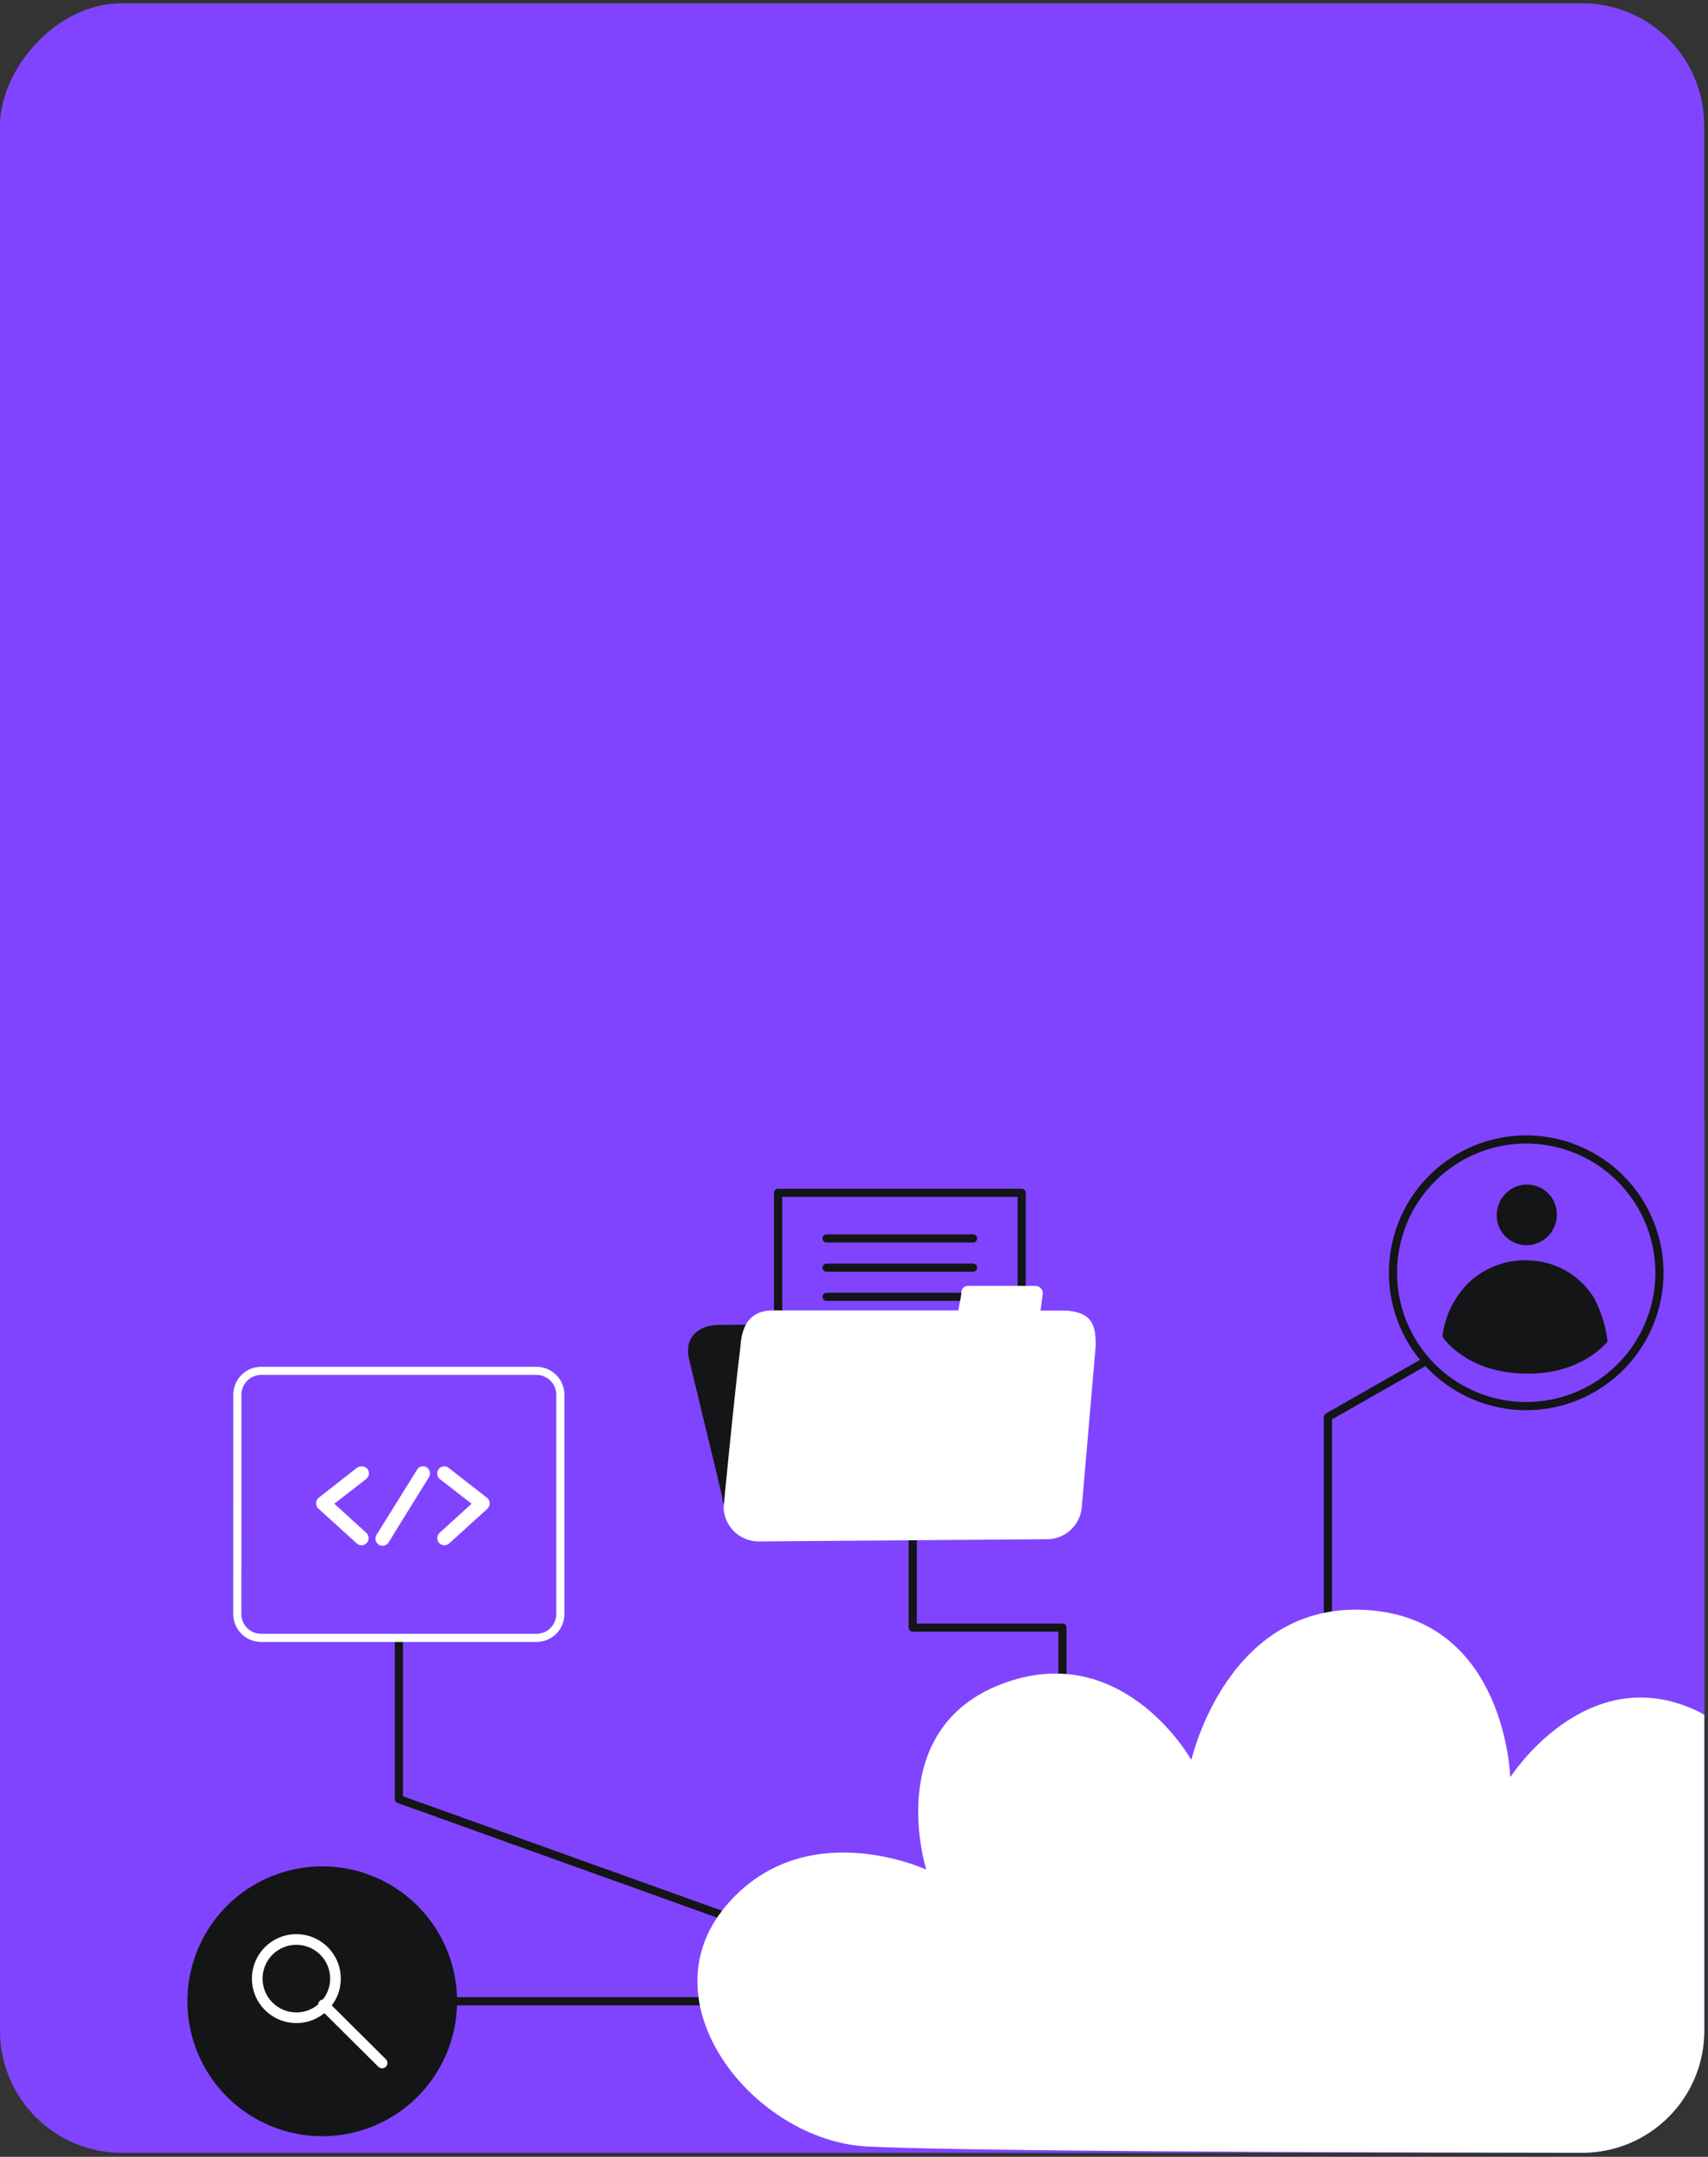 <?xml version="1.0" encoding="UTF-8"?> <svg xmlns="http://www.w3.org/2000/svg" width="420" height="530" viewBox="0 0 420 530" fill="none"><rect x="0" y="0" width="420" height="530" fill="#333333" stroke="none"/><rect width="419.066" height="528.211" rx="30" transform="matrix(-1 0 0 1 419.066 0.81)" fill="#8044FF"></rect><g clip-path="url(#clip0_81_4226)"><path d="M46.087 275H419.087V499C419.087 515.569 405.656 529 389.087 529H46.087V275Z" fill="#8044FF"></path><path d="M350.587 334.5L326.533 348.211V421.179" stroke="#141516" stroke-width="2" stroke-linecap="round" stroke-linejoin="round"></path><path d="M395.307 329.615C394.858 325.86 393.716 322.221 391.939 318.882C390.364 316.341 388.221 314.2 385.679 312.627C383.137 311.053 380.265 310.09 377.288 309.814C374.361 309.475 371.395 309.785 368.6 310.72C365.805 311.656 363.251 313.194 361.117 315.226C357.573 318.755 355.313 323.368 354.695 328.331C354.695 328.75 360.527 337.033 374.182 337.505C388.925 338.173 395.307 329.615 395.307 329.615Z" fill="#141516"></path><path d="M368.206 300.169C367.795 298.236 368.159 296.219 369.22 294.552C370.282 292.885 371.955 291.702 373.881 291.257C374.829 291.044 375.811 291.021 376.769 291.19C377.726 291.359 378.641 291.716 379.459 292.242C380.277 292.768 380.983 293.45 381.535 294.251C382.087 295.052 382.474 295.954 382.674 296.905C383.085 298.837 382.721 300.852 381.659 302.517C380.598 304.181 378.924 305.362 377 305.804C376.052 306.019 375.071 306.044 374.113 305.877C373.156 305.709 372.241 305.353 371.423 304.828C370.604 304.304 369.898 303.622 369.346 302.822C368.794 302.022 368.407 301.12 368.206 300.169Z" fill="#141516"></path><path d="M342.534 312.762C342.534 306.283 344.455 299.948 348.055 294.561C351.655 289.173 356.772 284.974 362.759 282.494C368.745 280.014 375.333 279.365 381.688 280.63C388.043 281.894 393.881 285.014 398.463 289.596C403.045 294.178 406.165 300.015 407.429 306.371C408.693 312.726 408.044 319.313 405.565 325.3C403.085 331.286 398.886 336.403 393.498 340.003C388.11 343.603 381.776 345.525 375.296 345.525C366.607 345.525 358.274 342.073 352.13 335.929C345.986 329.785 342.534 321.451 342.534 312.762Z" stroke="#141516" stroke-width="2" stroke-linecap="round" stroke-linejoin="round"></path><path d="M224.445 369.664V399.95H261.257V439.54" stroke="#141516" stroke-width="2" stroke-linecap="round" stroke-linejoin="round"></path><path d="M251.979 324.884C259.842 324.884 259.632 331.804 259.842 333.704C261.349 344.607 263.852 368.406 263.852 368.406C263.852 372.534 259.92 375.941 255.071 375.994L187.437 376.937C182.536 376.937 177.647 371.931 177.595 367.764L169.457 334.071C168.146 328.632 171.75 325.631 176.665 325.579C176.665 325.579 248.637 324.858 251.979 324.884Z" fill="#141516"></path><path d="M191.342 293.105H251.232V350.911H191.342V293.105Z" stroke="#141516" stroke-width="2" stroke-linecap="round" stroke-linejoin="round"></path><path d="M203.255 304.323H239.28" stroke="#141516" stroke-width="2" stroke-linecap="round" stroke-linejoin="round"></path><path d="M203.255 311.504H239.28" stroke="#141516" stroke-width="2" stroke-linecap="round" stroke-linejoin="round"></path><path d="M203.255 318.673H239.28" stroke="#141516" stroke-width="2" stroke-linecap="round" stroke-linejoin="round"></path><path d="M265.909 322.84C269.094 324.151 269.461 327.243 269.434 330.703L266.04 370.018C265.935 372.299 264.929 374.444 263.244 375.985C261.559 377.525 259.331 378.334 257.05 378.235L186.703 378.772C184.425 378.818 182.222 377.957 180.578 376.38C178.934 374.802 177.984 372.636 177.936 370.359C177.936 370.359 180.452 343.939 181.972 331.83C182.234 329.72 182.051 322.08 189.901 322.014H235.689C235.873 320.324 236.109 319.878 236.371 318.017C236.371 317.572 236.371 315.986 238.179 315.973C238.939 315.973 254.429 315.973 254.429 315.973C254.928 315.941 255.419 316.107 255.795 316.437C256.171 316.766 256.401 317.231 256.434 317.729L255.871 322.041H261.978C263.324 322.082 264.654 322.353 265.909 322.84Z" fill="white"></path><path d="M98.087 402.479V442.095L203.255 479.811" stroke="#141516" stroke-width="2" stroke-linecap="round" stroke-linejoin="round"></path><path d="M58.366 342.733C58.365 341.963 58.515 341.2 58.809 340.488C59.102 339.775 59.533 339.128 60.078 338.583C60.622 338.037 61.268 337.605 61.98 337.31C62.691 337.014 63.454 336.862 64.224 336.862H131.924C132.695 336.862 133.459 337.014 134.171 337.309C134.883 337.604 135.531 338.037 136.076 338.582C136.621 339.127 137.053 339.774 137.348 340.487C137.644 341.199 137.795 341.962 137.795 342.733V396.608C137.792 398.164 137.172 399.655 136.072 400.755C134.972 401.856 133.48 402.475 131.924 402.479H64.224C63.453 402.479 62.69 402.327 61.977 402.032C61.265 401.737 60.618 401.304 60.073 400.759C59.528 400.214 59.095 399.567 58.8 398.855C58.505 398.142 58.353 397.379 58.353 396.608L58.366 342.733Z" stroke="white" stroke-width="2" stroke-linecap="round" stroke-linejoin="round"></path><path d="M89.055 360.336C88.587 360.282 88.116 360.414 87.744 360.703L78.348 368.055C78.152 368.221 77.994 368.428 77.886 368.661C77.778 368.894 77.722 369.148 77.722 369.405C77.722 369.662 77.778 369.916 77.886 370.149C77.994 370.382 78.152 370.589 78.348 370.755L87.731 379.273C87.903 379.426 88.104 379.544 88.321 379.62C88.539 379.695 88.769 379.727 88.999 379.714C89.229 379.701 89.454 379.642 89.662 379.542C89.869 379.441 90.055 379.301 90.208 379.129C90.361 378.957 90.479 378.756 90.555 378.539C90.63 378.321 90.662 378.091 90.649 377.861C90.635 377.631 90.577 377.405 90.476 377.198C90.376 376.991 90.236 376.805 90.064 376.652L82.201 369.51L90.064 363.429C90.426 363.136 90.659 362.713 90.713 362.25C90.767 361.787 90.637 361.321 90.352 360.952C90.188 360.768 89.988 360.619 89.766 360.513C89.543 360.407 89.301 360.347 89.055 360.336Z" fill="white"></path><path d="M109.04 360.336C108.583 360.401 108.167 360.635 107.874 360.991C107.59 361.362 107.462 361.828 107.519 362.291C107.575 362.755 107.811 363.177 108.175 363.468L115.972 369.51L108.109 376.652C107.937 376.805 107.797 376.991 107.697 377.198C107.596 377.405 107.538 377.63 107.524 377.86C107.511 378.09 107.543 378.321 107.619 378.538C107.694 378.756 107.812 378.957 107.965 379.129C108.118 379.301 108.304 379.441 108.511 379.541C108.719 379.642 108.944 379.7 109.174 379.714C109.404 379.727 109.634 379.695 109.852 379.619C110.069 379.544 110.27 379.426 110.442 379.273L119.838 370.755C120.028 370.582 120.177 370.37 120.277 370.134C120.377 369.898 120.425 369.643 120.418 369.387C120.41 369.131 120.348 368.879 120.234 368.649C120.121 368.419 119.959 368.217 119.76 368.055L110.324 360.703C110.146 360.558 109.941 360.451 109.72 360.388C109.499 360.324 109.268 360.307 109.04 360.336Z" fill="white"></path><path d="M103.653 360.336C103.201 360.451 102.811 360.738 102.566 361.136L92.658 377.045C92.515 377.241 92.413 377.465 92.36 377.703C92.308 377.94 92.305 378.186 92.352 378.424C92.399 378.663 92.496 378.889 92.635 379.088C92.774 379.288 92.953 379.456 93.161 379.583C93.368 379.709 93.6 379.791 93.841 379.824C94.082 379.856 94.327 379.838 94.561 379.771C94.794 379.704 95.012 379.588 95.198 379.433C95.385 379.277 95.538 379.084 95.646 378.867L105.488 362.957C105.666 362.663 105.753 362.323 105.739 361.979C105.725 361.635 105.611 361.303 105.41 361.024C105.209 360.745 104.93 360.531 104.609 360.409C104.287 360.286 103.937 360.261 103.601 360.336H103.653Z" fill="white"></path><path d="M96.174 491.776H177.975" stroke="#141516" stroke-width="2" stroke-linecap="round" stroke-linejoin="round"></path><path d="M46.087 491.776C46.087 485.218 48.032 478.808 51.675 473.356C55.318 467.903 60.496 463.654 66.555 461.144C72.613 458.635 79.279 457.978 85.711 459.257C92.142 460.537 98.05 463.695 102.687 468.331C107.324 472.968 110.482 478.876 111.761 485.308C113.04 491.739 112.384 498.406 109.874 504.464C107.365 510.522 103.115 515.7 97.663 519.344C92.21 522.987 85.8 524.931 79.243 524.931C74.888 524.933 70.576 524.077 66.553 522.411C62.529 520.745 58.873 518.303 55.794 515.224C52.715 512.145 50.273 508.489 48.608 504.466C46.942 500.443 46.085 496.13 46.087 491.776Z" fill="#141516"></path><path d="M63.255 486.246C63.247 484.341 63.805 482.477 64.858 480.89C65.91 479.302 67.411 478.063 69.168 477.33C70.926 476.596 72.862 476.401 74.731 476.768C76.6 477.136 78.317 478.05 79.666 479.395C81.015 480.74 81.934 482.455 82.306 484.323C82.679 486.191 82.489 488.128 81.76 489.887C81.031 491.647 79.797 493.151 78.212 494.208C76.628 495.265 74.765 495.828 72.861 495.825C70.319 495.822 67.881 494.812 66.081 493.017C64.281 491.222 63.265 488.788 63.255 486.246Z" stroke="white" stroke-width="2.621" stroke-linecap="round" stroke-linejoin="round"></path><path d="M79.544 492.628L93.96 506.938" stroke="white" stroke-width="2.621" stroke-linecap="round" stroke-linejoin="round"></path><path d="M436.26 529.02C480.083 529.02 499.295 484.319 465.537 468.292C452.052 461.883 434.085 466.824 434.085 466.824C434.085 466.824 440.637 430.694 416.367 419.987C389.633 408.193 371.365 436.735 371.365 436.735C371.365 436.735 370.369 397.866 336.204 395.638C301.778 393.397 292.958 432.489 292.958 432.489C292.958 432.489 277.075 404.091 248.742 412.963C216.242 423.224 227.774 459.42 227.774 459.42C227.774 459.42 197.633 445.463 178.395 468.475C158.423 492.366 185.471 525.888 213.031 527.447C241.442 528.955 385.597 529.02 436.26 529.02Z" fill="white"></path><path d="M327.044 440.195C325.394 440.165 323.793 440.76 322.562 441.859L303.52 459.341C302.861 459.916 302.323 460.616 301.939 461.402C301.554 462.188 301.331 463.042 301.282 463.916C301.234 464.789 301.36 465.663 301.654 466.487C301.949 467.31 302.405 468.067 302.996 468.711C304.201 470.016 305.873 470.792 307.647 470.871C309.422 470.949 311.156 470.324 312.471 469.13L320.583 461.739V498.905C320.659 500.621 321.395 502.242 322.636 503.429C323.877 504.617 325.529 505.28 327.247 505.28C328.965 505.28 330.617 504.617 331.858 503.429C333.099 502.242 333.835 500.621 333.911 498.905V462.054L341.774 469.235C343.086 470.422 344.816 471.039 346.583 470.951C348.35 470.862 350.009 470.076 351.196 468.764C352.383 467.451 353 465.722 352.912 463.955C352.823 462.188 352.036 460.528 350.724 459.341L331.565 441.859C330.324 440.75 328.708 440.155 327.044 440.195Z" fill="white"></path></g><defs><clipPath id="clip0_81_4226"><path d="M46.087 275H419.087V499C419.087 515.569 405.656 529 389.087 529H46.087V275Z" fill="white"></path></clipPath></defs></svg> 